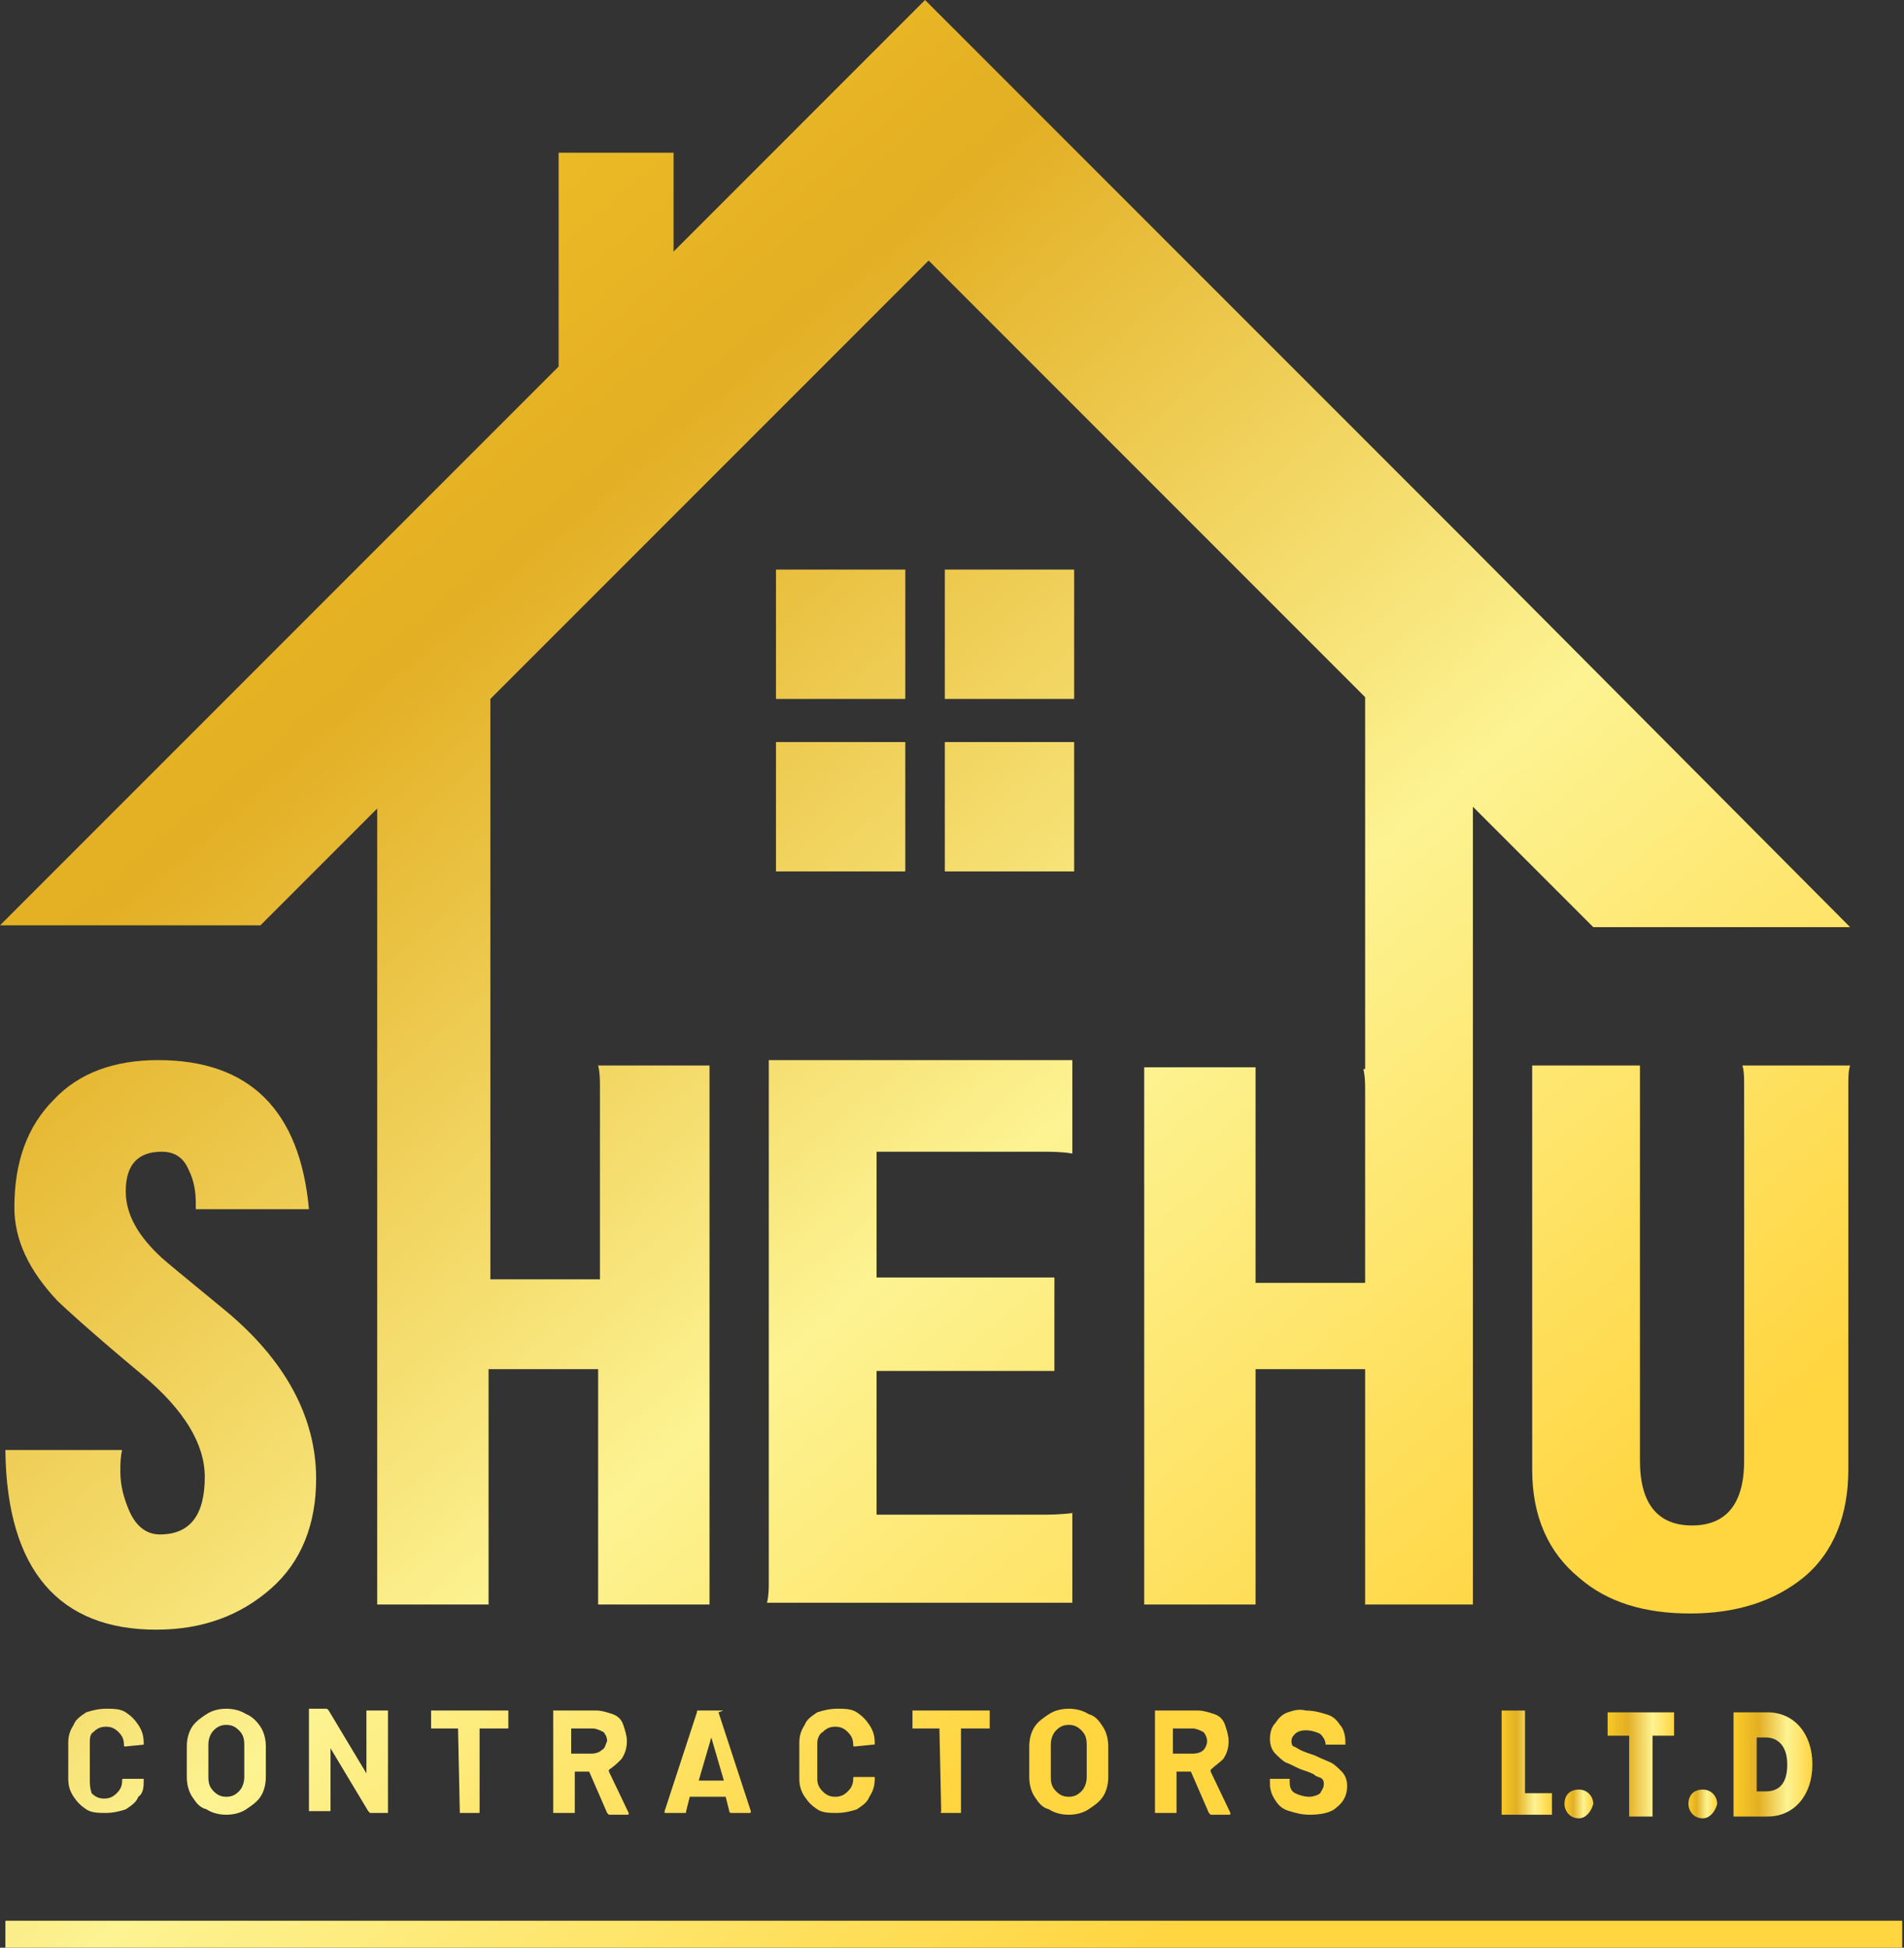 <?xml version="1.0" encoding="utf-8"?>
<!-- Generator: Adobe Illustrator 27.0.0, SVG Export Plug-In . SVG Version: 6.00 Build 0)  -->
<svg version="1.1" id="Layer_1" xmlns="http://www.w3.org/2000/svg" xmlns:xlink="http://www.w3.org/1999/xlink" x="0px" y="0px"
	 viewBox="0 0 106 108.4" style="enable-background:new 0 0 106 108.4;" xml:space="preserve">
<rect x="0" y="0" width="106" height="108.4" fill="#333333" stroke="none"/>
<style type="text/css">
	.st0{fill:url(#SVGID_1_);}
	.st1{fill:url(#SVGID_00000002359319799779812860000006285804669007675010_);}
	.st2{fill:url(#SVGID_00000039118161944053703630000002856944054124048784_);}
	.st3{fill:url(#SVGID_00000144337899552970432830000016211215251265607313_);}
	.st4{fill:url(#SVGID_00000087387727908146440300000014359971816453127322_);}
	.st5{fill:url(#SVGID_00000017501967770436096780000009562165593509072042_);}
	.st6{fill:url(#SVGID_00000137815819712229387470000003511929087731129999_);}
	.st7{fill:url(#SVGID_00000044177382144137161920000001495447528516625309_);}
	.st8{fill:url(#SVGID_00000164508008404290949400000013309483150867080367_);}
	.st9{fill:url(#SVGID_00000164509288565165121930000000515024990015674510_);}
	.st10{fill:url(#SVGID_00000038399789363999148590000006477309682276108195_);}
	.st11{fill:url(#SVGID_00000148661695323748044660000009953882475721140612_);}
	.st12{fill:url(#SVGID_00000005228864644849558170000004640155492549484479_);}
	.st13{fill:url(#SVGID_00000108996623903478039850000008678452066726615465_);}
	.st14{fill:url(#SVGID_00000044146227513966843610000002826749705384228281_);}
	.st15{fill:url(#SVGID_00000057827694567434003510000013453816428868168579_);}
	.st16{fill:url(#SVGID_00000006669111986896269060000009649102374804482444_);}
	.st17{fill:url(#SVGID_00000007422255087830576160000012071755640343685291_);}
	.st18{fill:url(#SVGID_00000147211940754248518380000016279997599976128641_);}
	.st19{fill:url(#SVGID_00000128446554959557664900000000963940256208142227_);}
	.st20{fill:url(#SVGID_00000183224526623263024950000011752401189989150909_);}
	.st21{fill:url(#SVGID_00000111887560341059413190000007273951751404678325_);}
	.st22{fill:url(#SVGID_00000065769875130106044660000017357559346267391158_);}
	.st23{fill:url(#SVGID_00000031180241895130442450000013032640375604379022_);}
	.st24{fill:url(#SVGID_00000085231569388574614600000003578535314709623431_);}
</style>
<g>
	<linearGradient id="SVGID_1_" gradientUnits="userSpaceOnUse" x1="-29.673" y1="29.84" x2="48.994" y2="121.882">
		<stop  offset="0" style="stop-color:#DF9E26"/>
		<stop  offset="0" style="stop-color:#F9CA28"/>
		<stop  offset="0.32" style="stop-color:#E3AF24"/>
		<stop  offset="0.68" style="stop-color:#FDF392"/>
		<stop  offset="1" style="stop-color:#FFD540"/>
	</linearGradient>
	<path class="st0" d="M0.3,80.8c0.1,6.6,3,9.9,8.4,9.9c2.6,0,4.7-0.8,6.4-2.3c1.7-1.5,2.5-3.6,2.5-6.1c0-3.4-1.7-6.6-5.1-9.4
		c-2.2-1.8-3.4-2.8-3.5-2.9c-1.3-1.2-2-2.4-2-3.7c0-1.5,0.7-2.2,2-2.2c0.7,0,1.2,0.3,1.5,1c0.3,0.6,0.4,1.2,0.4,1.9
		c0,0.1,0,0.2,0,0.3h6.3c-0.5-5.5-3.3-8.3-8.4-8.3c-2.4,0-4.4,0.7-5.8,2.2c-1.5,1.5-2.2,3.5-2.2,6c0,1.8,0.8,3.5,2.4,5.2
		c0.2,0.2,1.7,1.6,4.7,4.1c2.4,2,3.5,3.9,3.5,5.7c0,2.1-0.8,3.2-2.5,3.2c-0.7,0-1.3-0.4-1.7-1.3c-0.3-0.7-0.5-1.4-0.5-2.2
		c0-0.4,0-0.8,0.1-1.2H0.3z"/>
	
		<linearGradient id="SVGID_00000080208631725263181860000018379074657804883345_" gradientUnits="userSpaceOnUse" x1="-4.814" y1="8.594" x2="73.853" y2="100.636">
		<stop  offset="0" style="stop-color:#DF9E26"/>
		<stop  offset="0" style="stop-color:#F9CA28"/>
		<stop  offset="0.32" style="stop-color:#E3AF24"/>
		<stop  offset="0.68" style="stop-color:#FDF392"/>
		<stop  offset="1" style="stop-color:#FFD540"/>
	</linearGradient>
	<path style="fill:url(#SVGID_00000080208631725263181860000018379074657804883345_);" d="M59.8,84.2c-0.8,0.1-1.4,0.1-1.9,0.1h-9.1
		v-8h9.9v-5.2h-9.9v-7H58c0.5,0,1.1,0,1.7,0.1V59H42.8c0,0.4,0,0.8,0,1.2V88c0,0.4,0,0.8-0.1,1.2h17V84.2z"/>
	
		<linearGradient id="SVGID_00000008141828894747481370000008454391890885659010_" gradientUnits="userSpaceOnUse" x1="21.043" y1="-13.505" x2="99.709" y2="78.537">
		<stop  offset="0" style="stop-color:#DF9E26"/>
		<stop  offset="0" style="stop-color:#F9CA28"/>
		<stop  offset="0.32" style="stop-color:#E3AF24"/>
		<stop  offset="0.68" style="stop-color:#FDF392"/>
		<stop  offset="1" style="stop-color:#FFD540"/>
	</linearGradient>
	<path style="fill:url(#SVGID_00000008141828894747481370000008454391890885659010_);" d="M97.1,60.5v20.8c0,2.4-1,3.6-2.9,3.6
		c-1.9,0-2.9-1.2-2.9-3.6V60.5c0-0.5,0-0.9,0-1.2h-6c0,0.3,0,0.7,0,1.2v21.3c0,2.6,0.9,4.6,2.6,6c1.6,1.4,3.7,2,6.2,2
		c2.6,0,4.7-0.7,6.3-2c1.7-1.4,2.5-3.5,2.5-6V60.5c0-0.5,0-0.9,0.1-1.2h-6C97.1,59.6,97.1,60,97.1,60.5z"/>
	
		<linearGradient id="SVGID_00000010287040155559653050000008514316269979992505_" gradientUnits="userSpaceOnUse" x1="-26.732" y1="59.806" x2="26.47" y2="122.054">
		<stop  offset="0" style="stop-color:#DF9E26"/>
		<stop  offset="0" style="stop-color:#F9CA28"/>
		<stop  offset="0.32" style="stop-color:#E3AF24"/>
		<stop  offset="0.68" style="stop-color:#FDF392"/>
		<stop  offset="1" style="stop-color:#FFD540"/>
	</linearGradient>
	<path style="fill:url(#SVGID_00000010287040155559653050000008514316269979992505_);" d="M5.2,96.4c0.2-0.2,0.4-0.3,0.7-0.3
		c0.3,0,0.5,0.1,0.7,0.3c0.2,0.2,0.3,0.4,0.3,0.7c0,0.1,0,0.1,0.1,0.1h0l1-0.1C8,97.1,8,97,8,97c0-0.4-0.1-0.7-0.3-1
		c-0.2-0.3-0.4-0.5-0.7-0.7c-0.3-0.2-0.7-0.2-1.1-0.2c-0.4,0-0.8,0.1-1.1,0.2c-0.3,0.2-0.6,0.4-0.7,0.7c-0.2,0.3-0.3,0.6-0.3,1V99
		c0,0.4,0.1,0.7,0.3,1c0.2,0.3,0.4,0.5,0.7,0.7c0.3,0.2,0.7,0.2,1.1,0.2c0.4,0,0.8-0.1,1.1-0.2c0.3-0.2,0.6-0.4,0.7-0.7
		C8,99.8,8,99.4,8,99.1c0,0,0,0,0-0.1c0,0,0,0-0.1,0l-1,0c-0.1,0-0.1,0-0.1,0.1c0,0.3-0.1,0.5-0.3,0.7c-0.2,0.2-0.4,0.3-0.7,0.3
		c-0.3,0-0.5-0.1-0.7-0.3C5,99.5,5,99.3,5,99v-2C5,96.8,5,96.5,5.2,96.4z"/>
	
		<linearGradient id="SVGID_00000130638305464847147590000016048735475575743928_" gradientUnits="userSpaceOnUse" x1="-22.912" y1="56.541" x2="30.29" y2="118.789">
		<stop  offset="0" style="stop-color:#DF9E26"/>
		<stop  offset="0" style="stop-color:#F9CA28"/>
		<stop  offset="0.32" style="stop-color:#E3AF24"/>
		<stop  offset="0.68" style="stop-color:#FDF392"/>
		<stop  offset="1" style="stop-color:#FFD540"/>
	</linearGradient>
	<path style="fill:url(#SVGID_00000130638305464847147590000016048735475575743928_);" d="M13.7,95.4c-0.3-0.2-0.7-0.3-1.1-0.3
		c-0.4,0-0.8,0.1-1.1,0.3c-0.3,0.2-0.6,0.4-0.8,0.7c-0.2,0.3-0.3,0.7-0.3,1.1v1.7c0,0.4,0.1,0.8,0.3,1.1c0.2,0.3,0.4,0.6,0.8,0.7
		c0.3,0.2,0.7,0.3,1.1,0.3c0.4,0,0.8-0.1,1.1-0.3c0.3-0.2,0.6-0.4,0.8-0.7c0.2-0.3,0.3-0.7,0.3-1.1v-1.7c0-0.4-0.1-0.8-0.3-1.1
		C14.3,95.8,14,95.5,13.7,95.4z M13.6,98.9c0,0.3-0.1,0.6-0.3,0.8c-0.2,0.2-0.4,0.3-0.7,0.3c-0.3,0-0.5-0.1-0.7-0.3
		c-0.2-0.2-0.3-0.4-0.3-0.8v-1.8c0-0.3,0.1-0.6,0.3-0.8c0.2-0.2,0.4-0.3,0.7-0.3c0.3,0,0.5,0.1,0.7,0.3c0.2,0.2,0.3,0.4,0.3,0.8
		V98.9z"/>
	
		<linearGradient id="SVGID_00000121279106615988215320000010863932814294486145_" gradientUnits="userSpaceOnUse" x1="-18.93" y1="53.138" x2="34.272" y2="115.386">
		<stop  offset="0" style="stop-color:#DF9E26"/>
		<stop  offset="0" style="stop-color:#F9CA28"/>
		<stop  offset="0.32" style="stop-color:#E3AF24"/>
		<stop  offset="0.68" style="stop-color:#FDF392"/>
		<stop  offset="1" style="stop-color:#FFD540"/>
	</linearGradient>
	<path style="fill:url(#SVGID_00000121279106615988215320000010863932814294486145_);" d="M18.4,97.3C18.4,97.3,18.4,97.3,18.4,97.3
		l2.1,3.5c0,0,0.1,0.1,0.1,0.1h0.9c0,0,0.1,0,0.1,0c0,0,0,0,0-0.1v-5.5c0,0,0-0.1,0-0.1c0,0,0,0-0.1,0h-1c0,0-0.1,0-0.1,0
		c0,0,0,0,0,0.1l0,3.4c0,0,0,0,0,0c0,0,0,0,0,0l-2.1-3.5c0,0-0.1-0.1-0.1-0.1h-0.9c0,0-0.1,0-0.1,0c0,0,0,0,0,0.1v5.5
		c0,0,0,0.1,0,0.1c0,0,0,0,0.1,0h1c0,0,0.1,0,0.1,0c0,0,0,0,0-0.1V97.3C18.4,97.3,18.4,97.3,18.4,97.3z"/>
	
		<linearGradient id="SVGID_00000008121050248634905310000000346456822697799308_" gradientUnits="userSpaceOnUse" x1="-14.588" y1="49.427" x2="38.614" y2="111.675">
		<stop  offset="0" style="stop-color:#DF9E26"/>
		<stop  offset="0" style="stop-color:#F9CA28"/>
		<stop  offset="0.32" style="stop-color:#E3AF24"/>
		<stop  offset="0.68" style="stop-color:#FDF392"/>
		<stop  offset="1" style="stop-color:#FFD540"/>
	</linearGradient>
	<path style="fill:url(#SVGID_00000008121050248634905310000000346456822697799308_);" d="M25.6,100.9
		C25.6,100.9,25.6,100.9,25.6,100.9l1,0c0,0,0.1,0,0.1,0c0,0,0,0,0-0.1v-4.6c0,0,0,0,0,0h1.5c0,0,0.1,0,0.1,0c0,0,0,0,0-0.1v-0.8
		c0,0,0-0.1,0-0.1c0,0,0,0-0.1,0h-4.1c0,0-0.1,0-0.1,0c0,0,0,0,0,0.1v0.8c0,0,0,0.1,0,0.1c0,0,0,0,0.1,0h1.4c0,0,0,0,0,0L25.6,100.9
		C25.6,100.8,25.6,100.8,25.6,100.9z"/>
	
		<linearGradient id="SVGID_00000072251412108202633360000009337316796732954540_" gradientUnits="userSpaceOnUse" x1="-11.453" y1="46.748" x2="41.749" y2="108.995">
		<stop  offset="0" style="stop-color:#DF9E26"/>
		<stop  offset="0" style="stop-color:#F9CA28"/>
		<stop  offset="0.32" style="stop-color:#E3AF24"/>
		<stop  offset="0.68" style="stop-color:#FDF392"/>
		<stop  offset="1" style="stop-color:#FFD540"/>
	</linearGradient>
	<path style="fill:url(#SVGID_00000072251412108202633360000009337316796732954540_);" d="M34.6,97.9c0.2-0.3,0.3-0.6,0.3-1
		c0-0.3-0.1-0.6-0.2-0.9c-0.1-0.3-0.3-0.5-0.6-0.6c-0.3-0.1-0.6-0.2-0.9-0.2h-2.3c0,0-0.1,0-0.1,0c0,0,0,0,0,0.1v5.5
		c0,0,0,0.1,0,0.1c0,0,0,0,0.1,0h1c0,0,0.1,0,0.1,0c0,0,0,0,0-0.1v-2.2c0,0,0,0,0,0h0.8c0,0,0,0,0,0l1,2.3c0,0,0.1,0.1,0.1,0.1h1
		c0.1,0,0.1,0,0.1-0.1c0,0,0,0,0,0l-1.1-2.3c0,0,0,0,0-0.1C34.2,98.3,34.4,98.1,34.6,97.9z M33.5,97.4c-0.1,0.1-0.3,0.2-0.6,0.2
		h-1.1c0,0,0,0,0,0v-1.4c0,0,0,0,0,0H33c0.2,0,0.4,0.1,0.6,0.2c0.1,0.1,0.2,0.3,0.2,0.5C33.7,97.1,33.7,97.3,33.5,97.4z"/>
	
		<linearGradient id="SVGID_00000052816242265563621620000009304580105403215264_" gradientUnits="userSpaceOnUse" x1="-7.803" y1="43.628" x2="45.398" y2="105.876">
		<stop  offset="0" style="stop-color:#DF9E26"/>
		<stop  offset="0" style="stop-color:#F9CA28"/>
		<stop  offset="0.32" style="stop-color:#E3AF24"/>
		<stop  offset="0.68" style="stop-color:#FDF392"/>
		<stop  offset="1" style="stop-color:#FFD540"/>
	</linearGradient>
	<path style="fill:url(#SVGID_00000052816242265563621620000009304580105403215264_);" d="M40.2,95.2h-1.3c-0.1,0-0.1,0-0.1,0.1
		l-1.8,5.5c0,0,0,0.1,0,0.1c0,0,0,0,0.1,0h1c0.1,0,0.1,0,0.1-0.1l0.2-0.8c0,0,0,0,0,0h2c0,0,0,0,0,0l0.2,0.8c0,0.1,0.1,0.1,0.1,0.1
		h1c0.1,0,0.1,0,0.1-0.1c0,0,0,0,0,0l-1.8-5.5C40.3,95.2,40.3,95.2,40.2,95.2z M40.3,99.1h-1.4c0,0,0,0,0,0l0.7-2.4c0,0,0,0,0,0
		c0,0,0,0,0,0L40.3,99.1C40.3,99.1,40.3,99.1,40.3,99.1z"/>
	
		<linearGradient id="SVGID_00000054962271904325193110000017175762375221219760_" gradientUnits="userSpaceOnUse" x1="-3.305" y1="39.784" x2="49.897" y2="102.032">
		<stop  offset="0" style="stop-color:#DF9E26"/>
		<stop  offset="0" style="stop-color:#F9CA28"/>
		<stop  offset="0.32" style="stop-color:#E3AF24"/>
		<stop  offset="0.68" style="stop-color:#FDF392"/>
		<stop  offset="1" style="stop-color:#FFD540"/>
	</linearGradient>
	<path style="fill:url(#SVGID_00000054962271904325193110000017175762375221219760_);" d="M45.8,96.4c0.2-0.2,0.4-0.3,0.7-0.3
		c0.3,0,0.5,0.1,0.7,0.3c0.2,0.2,0.3,0.4,0.3,0.7c0,0.1,0,0.1,0.1,0.1h0l1-0.1c0.1,0,0.1,0,0.1-0.1c0-0.4-0.1-0.7-0.3-1
		c-0.2-0.3-0.4-0.5-0.7-0.7c-0.3-0.2-0.7-0.2-1.1-0.2c-0.4,0-0.8,0.1-1.1,0.2c-0.3,0.2-0.6,0.4-0.7,0.7c-0.2,0.3-0.3,0.6-0.3,1V99
		c0,0.4,0.1,0.7,0.3,1c0.2,0.3,0.4,0.5,0.7,0.7c0.3,0.2,0.7,0.2,1.1,0.2c0.4,0,0.8-0.1,1.1-0.2c0.3-0.2,0.6-0.4,0.7-0.7
		c0.2-0.3,0.3-0.6,0.3-1c0,0,0,0,0-0.1c0,0,0,0-0.1,0l-1,0c-0.1,0-0.1,0-0.1,0.1c0,0.3-0.1,0.5-0.3,0.7c-0.2,0.2-0.4,0.3-0.7,0.3
		c-0.3,0-0.5-0.1-0.7-0.3c-0.2-0.2-0.3-0.4-0.3-0.7v-2C45.5,96.8,45.6,96.5,45.8,96.4z"/>
	
		<linearGradient id="SVGID_00000027571013954986016120000004756808583825797278_" gradientUnits="userSpaceOnUse" x1="0.881" y1="36.205" x2="54.083" y2="98.453">
		<stop  offset="0" style="stop-color:#DF9E26"/>
		<stop  offset="0" style="stop-color:#F9CA28"/>
		<stop  offset="0.32" style="stop-color:#E3AF24"/>
		<stop  offset="0.68" style="stop-color:#FDF392"/>
		<stop  offset="1" style="stop-color:#FFD540"/>
	</linearGradient>
	<path style="fill:url(#SVGID_00000027571013954986016120000004756808583825797278_);" d="M52.4,100.9
		C52.4,100.9,52.4,100.9,52.4,100.9l1,0c0,0,0.1,0,0.1,0c0,0,0,0,0-0.1v-4.6c0,0,0,0,0,0H55c0,0,0.1,0,0.1,0c0,0,0,0,0-0.1v-0.8
		c0,0,0-0.1,0-0.1c0,0,0,0-0.1,0h-4.1c0,0-0.1,0-0.1,0c0,0,0,0,0,0.1v0.8c0,0,0,0.1,0,0.1c0,0,0,0,0.1,0h1.4c0,0,0,0,0,0L52.4,100.9
		C52.3,100.8,52.4,100.8,52.4,100.9z"/>
	
		<linearGradient id="SVGID_00000173125413873587895420000002814422401394081929_" gradientUnits="userSpaceOnUse" x1="4.219" y1="33.353" x2="57.421" y2="95.601">
		<stop  offset="0" style="stop-color:#DF9E26"/>
		<stop  offset="0" style="stop-color:#F9CA28"/>
		<stop  offset="0.32" style="stop-color:#E3AF24"/>
		<stop  offset="0.68" style="stop-color:#FDF392"/>
		<stop  offset="1" style="stop-color:#FFD540"/>
	</linearGradient>
	<path style="fill:url(#SVGID_00000173125413873587895420000002814422401394081929_);" d="M60.6,95.4c-0.3-0.2-0.7-0.3-1.1-0.3
		c-0.4,0-0.8,0.1-1.1,0.3c-0.3,0.2-0.6,0.4-0.8,0.7c-0.2,0.3-0.3,0.7-0.3,1.1v1.7c0,0.4,0.1,0.8,0.3,1.1c0.2,0.3,0.4,0.6,0.8,0.7
		c0.3,0.2,0.7,0.3,1.1,0.3c0.4,0,0.8-0.1,1.1-0.3c0.3-0.2,0.6-0.4,0.8-0.7c0.2-0.3,0.3-0.7,0.3-1.1v-1.7c0-0.4-0.1-0.8-0.3-1.1
		C61.2,95.8,61,95.5,60.6,95.4z M60.5,98.9c0,0.3-0.1,0.6-0.3,0.8c-0.2,0.2-0.4,0.3-0.7,0.3c-0.3,0-0.5-0.1-0.7-0.3
		c-0.2-0.2-0.3-0.4-0.3-0.8v-1.8c0-0.3,0.1-0.6,0.3-0.8c0.2-0.2,0.4-0.3,0.7-0.3c0.3,0,0.5,0.1,0.7,0.3c0.2,0.2,0.3,0.4,0.3,0.8
		V98.9z"/>
	
		<linearGradient id="SVGID_00000169531378807370054510000001796803969104647087_" gradientUnits="userSpaceOnUse" x1="7.891" y1="30.215" x2="61.093" y2="92.462">
		<stop  offset="0" style="stop-color:#DF9E26"/>
		<stop  offset="0" style="stop-color:#F9CA28"/>
		<stop  offset="0.32" style="stop-color:#E3AF24"/>
		<stop  offset="0.68" style="stop-color:#FDF392"/>
		<stop  offset="1" style="stop-color:#FFD540"/>
	</linearGradient>
	<path style="fill:url(#SVGID_00000169531378807370054510000001796803969104647087_);" d="M68.1,97.9c0.2-0.3,0.3-0.6,0.3-1
		c0-0.3-0.1-0.6-0.2-0.9c-0.1-0.3-0.3-0.5-0.6-0.6c-0.3-0.1-0.6-0.2-0.9-0.2h-2.3c0,0-0.1,0-0.1,0c0,0,0,0,0,0.1v5.5
		c0,0,0,0.1,0,0.1c0,0,0,0,0.1,0h1c0,0,0.1,0,0.1,0c0,0,0,0,0-0.1v-2.2c0,0,0,0,0,0h0.8c0,0,0,0,0,0l1,2.3c0,0,0.1,0.1,0.1,0.1h1
		c0.1,0,0.1,0,0.1-0.1c0,0,0,0,0,0l-1.1-2.3c0,0,0,0,0-0.1C67.6,98.3,67.9,98.1,68.1,97.9z M67,97.4c-0.1,0.1-0.3,0.2-0.6,0.2h-1.1
		c0,0,0,0,0,0v-1.4c0,0,0,0,0,0h1.1c0.2,0,0.4,0.1,0.6,0.2c0.1,0.1,0.2,0.3,0.2,0.5C67.2,97.1,67.1,97.3,67,97.4z"/>
	
		<linearGradient id="SVGID_00000173872008187273386090000009272651480550942398_" gradientUnits="userSpaceOnUse" x1="11.85" y1="26.831" x2="65.052" y2="89.078">
		<stop  offset="0" style="stop-color:#DF9E26"/>
		<stop  offset="0" style="stop-color:#F9CA28"/>
		<stop  offset="0.32" style="stop-color:#E3AF24"/>
		<stop  offset="0.68" style="stop-color:#FDF392"/>
		<stop  offset="1" style="stop-color:#FFD540"/>
	</linearGradient>
	<path style="fill:url(#SVGID_00000173872008187273386090000009272651480550942398_);" d="M71.7,95.3c-0.3,0.1-0.5,0.3-0.7,0.6
		c-0.2,0.2-0.3,0.5-0.3,0.9c0,0.3,0.1,0.6,0.3,0.8c0.2,0.2,0.4,0.4,0.6,0.5c0.3,0.1,0.6,0.3,0.9,0.4c0.3,0.1,0.6,0.2,0.7,0.3
		c0.1,0.1,0.3,0.1,0.4,0.2c0.1,0.1,0.1,0.2,0.1,0.3c0,0.2-0.1,0.3-0.2,0.5c-0.1,0.1-0.4,0.2-0.6,0.2c-0.3,0-0.6-0.1-0.8-0.2
		c-0.2-0.1-0.3-0.3-0.3-0.6v-0.1c0,0,0-0.1,0-0.1c0,0,0,0-0.1,0h-0.9c0,0-0.1,0-0.1,0c0,0,0,0,0,0.1v0.2c0,0.3,0.1,0.6,0.3,0.9
		c0.2,0.3,0.4,0.5,0.8,0.6c0.3,0.1,0.7,0.2,1.1,0.2c0.6,0,1.2-0.1,1.5-0.4c0.4-0.3,0.6-0.7,0.6-1.2c0-0.3-0.1-0.6-0.3-0.8
		c-0.2-0.2-0.4-0.4-0.6-0.5c-0.2-0.1-0.5-0.2-0.9-0.4c-0.3-0.1-0.6-0.2-0.8-0.3c-0.2-0.1-0.3-0.2-0.4-0.2c-0.1-0.1-0.1-0.2-0.1-0.3
		c0-0.2,0.1-0.3,0.2-0.4c0.1-0.1,0.3-0.2,0.6-0.2c0.3,0,0.6,0.1,0.8,0.2c0.2,0.2,0.3,0.4,0.3,0.6V97c0,0,0,0.1,0,0.1c0,0,0,0,0.1,0
		h0.9c0,0,0.1,0,0.1,0c0,0,0,0,0-0.1v-0.1c0-0.3-0.1-0.7-0.3-0.9c-0.2-0.3-0.4-0.5-0.8-0.6c-0.3-0.1-0.7-0.2-1.1-0.2
		C72.3,95.1,72,95.2,71.7,95.3z"/>
	
		<linearGradient id="SVGID_00000117660117852278713180000011033394295625142159_" gradientUnits="userSpaceOnUse" x1="11.793" y1="-5.6" x2="90.46" y2="86.442">
		<stop  offset="0" style="stop-color:#DF9E26"/>
		<stop  offset="0" style="stop-color:#F9CA28"/>
		<stop  offset="0.32" style="stop-color:#E3AF24"/>
		<stop  offset="0.68" style="stop-color:#FDF392"/>
		<stop  offset="1" style="stop-color:#FFD540"/>
	</linearGradient>
	
		<rect x="43.2" y="31.7" style="fill:url(#SVGID_00000117660117852278713180000011033394295625142159_);" width="7.2" height="7.2"/>
	
		<linearGradient id="SVGID_00000169521658182581425680000009532614129027803550_" gradientUnits="userSpaceOnUse" x1="17.254" y1="-10.267" x2="95.92" y2="81.775">
		<stop  offset="0" style="stop-color:#DF9E26"/>
		<stop  offset="0" style="stop-color:#F9CA28"/>
		<stop  offset="0.32" style="stop-color:#E3AF24"/>
		<stop  offset="0.68" style="stop-color:#FDF392"/>
		<stop  offset="1" style="stop-color:#FFD540"/>
	</linearGradient>
	
		<rect x="52.6" y="31.7" style="fill:url(#SVGID_00000169521658182581425680000009532614129027803550_);" width="7.2" height="7.2"/>
	
		<linearGradient id="SVGID_00000047017746434309965410000008485224660206315653_" gradientUnits="userSpaceOnUse" x1="7.098" y1="-1.587" x2="85.764" y2="90.455">
		<stop  offset="0" style="stop-color:#DF9E26"/>
		<stop  offset="0" style="stop-color:#F9CA28"/>
		<stop  offset="0.32" style="stop-color:#E3AF24"/>
		<stop  offset="0.68" style="stop-color:#FDF392"/>
		<stop  offset="1" style="stop-color:#FFD540"/>
	</linearGradient>
	
		<rect x="43.2" y="41.3" style="fill:url(#SVGID_00000047017746434309965410000008485224660206315653_);" width="7.2" height="7.2"/>
	
		<linearGradient id="SVGID_00000091698508332313800260000001049804039806037385_" gradientUnits="userSpaceOnUse" x1="12.558" y1="-6.254" x2="91.225" y2="85.788">
		<stop  offset="0" style="stop-color:#DF9E26"/>
		<stop  offset="0" style="stop-color:#F9CA28"/>
		<stop  offset="0.32" style="stop-color:#E3AF24"/>
		<stop  offset="0.68" style="stop-color:#FDF392"/>
		<stop  offset="1" style="stop-color:#FFD540"/>
	</linearGradient>
	
		<rect x="52.6" y="41.3" style="fill:url(#SVGID_00000091698508332313800260000001049804039806037385_);" width="7.2" height="7.2"/>
	
		<linearGradient id="SVGID_00000014631089937744240070000002082791003797570455_" gradientUnits="userSpaceOnUse" x1="3.276" y1="1.68" x2="81.942" y2="93.722">
		<stop  offset="0" style="stop-color:#DF9E26"/>
		<stop  offset="0" style="stop-color:#F9CA28"/>
		<stop  offset="0.32" style="stop-color:#E3AF24"/>
		<stop  offset="0.68" style="stop-color:#FDF392"/>
		<stop  offset="1" style="stop-color:#FFD540"/>
	</linearGradient>
	<path style="fill:url(#SVGID_00000014631089937744240070000002082791003797570455_);" d="M14.5,51.5L21,45v14.7H21
		c0,0.2,0,0.5,0,0.8v27.6c0,0.4,0,0.8,0,1.2h6.2c0-0.4,0-0.8,0-1.2V76.2h6.1v11.9c0,0.4,0,0.8,0,1.2h6.2c0-0.4,0-0.8,0-1.2V60.5
		c0-0.4,0-0.8,0-1.2h-6.2c0.1,0.4,0.1,0.8,0.1,1.2v10.7h-6.1V60.5c0-0.4,0-0.7,0-1.1h0V38.9l24.4-24.4l24.3,24.3v20.7h-0.1
		c0.1,0.4,0.1,0.8,0.1,1.2v10.7h-6.1V60.5c0-0.4,0-0.7,0-1.1h-6.2c0,0.4,0,0.7,0,1.1v27.6c0,0.4,0,0.8,0,1.2h6.2c0-0.4,0-0.8,0-1.2
		V76.2h6.1v11.9c0,0.4,0,0.8,0,1.2H82c0-0.4,0-0.8,0-1.2V60.5c0-0.4,0-0.8,0-1.2h0V44.9l6.7,6.7H103L81.9,30.4l-6.1-6.1L51.5,0
		l-14,14V8.5h-6.4v11.9l-4,4L21,30.5v0l-21,21H14.5z"/>
	
		<linearGradient id="SVGID_00000145059744757679731620000015177162558940320171_" gradientUnits="userSpaceOnUse" x1="-20.258" y1="21.794" x2="58.408" y2="113.836">
		<stop  offset="0" style="stop-color:#DF9E26"/>
		<stop  offset="0" style="stop-color:#F9CA28"/>
		<stop  offset="0.32" style="stop-color:#E3AF24"/>
		<stop  offset="0.68" style="stop-color:#FDF392"/>
		<stop  offset="1" style="stop-color:#FFD540"/>
	</linearGradient>
	
		<rect x="0.3" y="106.9" style="fill:url(#SVGID_00000145059744757679731620000015177162558940320171_);" width="105.6" height="1.5"/>
	<g>
		
			<linearGradient id="SVGID_00000082364016932842263950000002092120138080247193_" gradientUnits="userSpaceOnUse" x1="83.539" y1="98.234" x2="86.325" y2="98.234">
			<stop  offset="0" style="stop-color:#DF9E26"/>
			<stop  offset="0" style="stop-color:#F9CA28"/>
			<stop  offset="0.32" style="stop-color:#E3AF24"/>
			<stop  offset="0.68" style="stop-color:#FDF392"/>
			<stop  offset="1" style="stop-color:#FFD540"/>
		</linearGradient>
		<path style="fill:url(#SVGID_00000082364016932842263950000002092120138080247193_);" d="M84.9,95.3v4.5h1.5v1.2h-2.8v-5.8H84.9z"
			/>
		
			<linearGradient id="SVGID_00000174559951940753102450000002813861494967720876_" gradientUnits="userSpaceOnUse" x1="87.104" y1="100.355" x2="88.641" y2="100.355">
			<stop  offset="0" style="stop-color:#DF9E26"/>
			<stop  offset="0" style="stop-color:#F9CA28"/>
			<stop  offset="0.32" style="stop-color:#E3AF24"/>
			<stop  offset="0.68" style="stop-color:#FDF392"/>
			<stop  offset="1" style="stop-color:#FFD540"/>
		</linearGradient>
		<path style="fill:url(#SVGID_00000174559951940753102450000002813861494967720876_);" d="M87.9,101.2c-0.5,0-0.8-0.4-0.8-0.8
			c0-0.5,0.3-0.8,0.8-0.8c0.5,0,0.8,0.4,0.8,0.8C88.6,100.8,88.3,101.2,87.9,101.2z"/>
		
			<linearGradient id="SVGID_00000096750123110674775360000000397812405526004635_" gradientUnits="userSpaceOnUse" x1="89.4" y1="98.234" x2="93.227" y2="98.234">
			<stop  offset="0" style="stop-color:#DF9E26"/>
			<stop  offset="0" style="stop-color:#F9CA28"/>
			<stop  offset="0.32" style="stop-color:#E3AF24"/>
			<stop  offset="0.68" style="stop-color:#FDF392"/>
			<stop  offset="1" style="stop-color:#FFD540"/>
		</linearGradient>
		<path style="fill:url(#SVGID_00000096750123110674775360000000397812405526004635_);" d="M89.4,95.3h3.8v1.3H92v4.5h-1.3v-4.5
			h-1.2V95.3z"/>
		
			<linearGradient id="SVGID_00000086686769135839537640000006082143799518306449_" gradientUnits="userSpaceOnUse" x1="93.986" y1="100.355" x2="95.523" y2="100.355">
			<stop  offset="0" style="stop-color:#DF9E26"/>
			<stop  offset="0" style="stop-color:#F9CA28"/>
			<stop  offset="0.32" style="stop-color:#E3AF24"/>
			<stop  offset="0.68" style="stop-color:#FDF392"/>
			<stop  offset="1" style="stop-color:#FFD540"/>
		</linearGradient>
		<path style="fill:url(#SVGID_00000086686769135839537640000006082143799518306449_);" d="M94.8,101.2c-0.5,0-0.8-0.4-0.8-0.8
			c0-0.5,0.3-0.8,0.8-0.8c0.5,0,0.8,0.4,0.8,0.8C95.5,100.8,95.2,101.2,94.8,101.2z"/>
		
			<linearGradient id="SVGID_00000134958094505606950760000000845719557953692830_" gradientUnits="userSpaceOnUse" x1="96.544" y1="98.234" x2="100.887" y2="98.234">
			<stop  offset="0" style="stop-color:#DF9E26"/>
			<stop  offset="0" style="stop-color:#F9CA28"/>
			<stop  offset="0.32" style="stop-color:#E3AF24"/>
			<stop  offset="0.68" style="stop-color:#FDF392"/>
			<stop  offset="1" style="stop-color:#FFD540"/>
		</linearGradient>
		<path style="fill:url(#SVGID_00000134958094505606950760000000845719557953692830_);" d="M100.9,98.2c0,1.7-1,2.9-2.5,2.9h-1.9
			v-5.8h1.9C99.9,95.3,100.9,96.5,100.9,98.2z M98.3,99.7c0.8,0,1.2-0.5,1.2-1.5c0-1-0.5-1.5-1.2-1.5h-0.5v3H98.3z"/>
	</g>
</g>
</svg>
